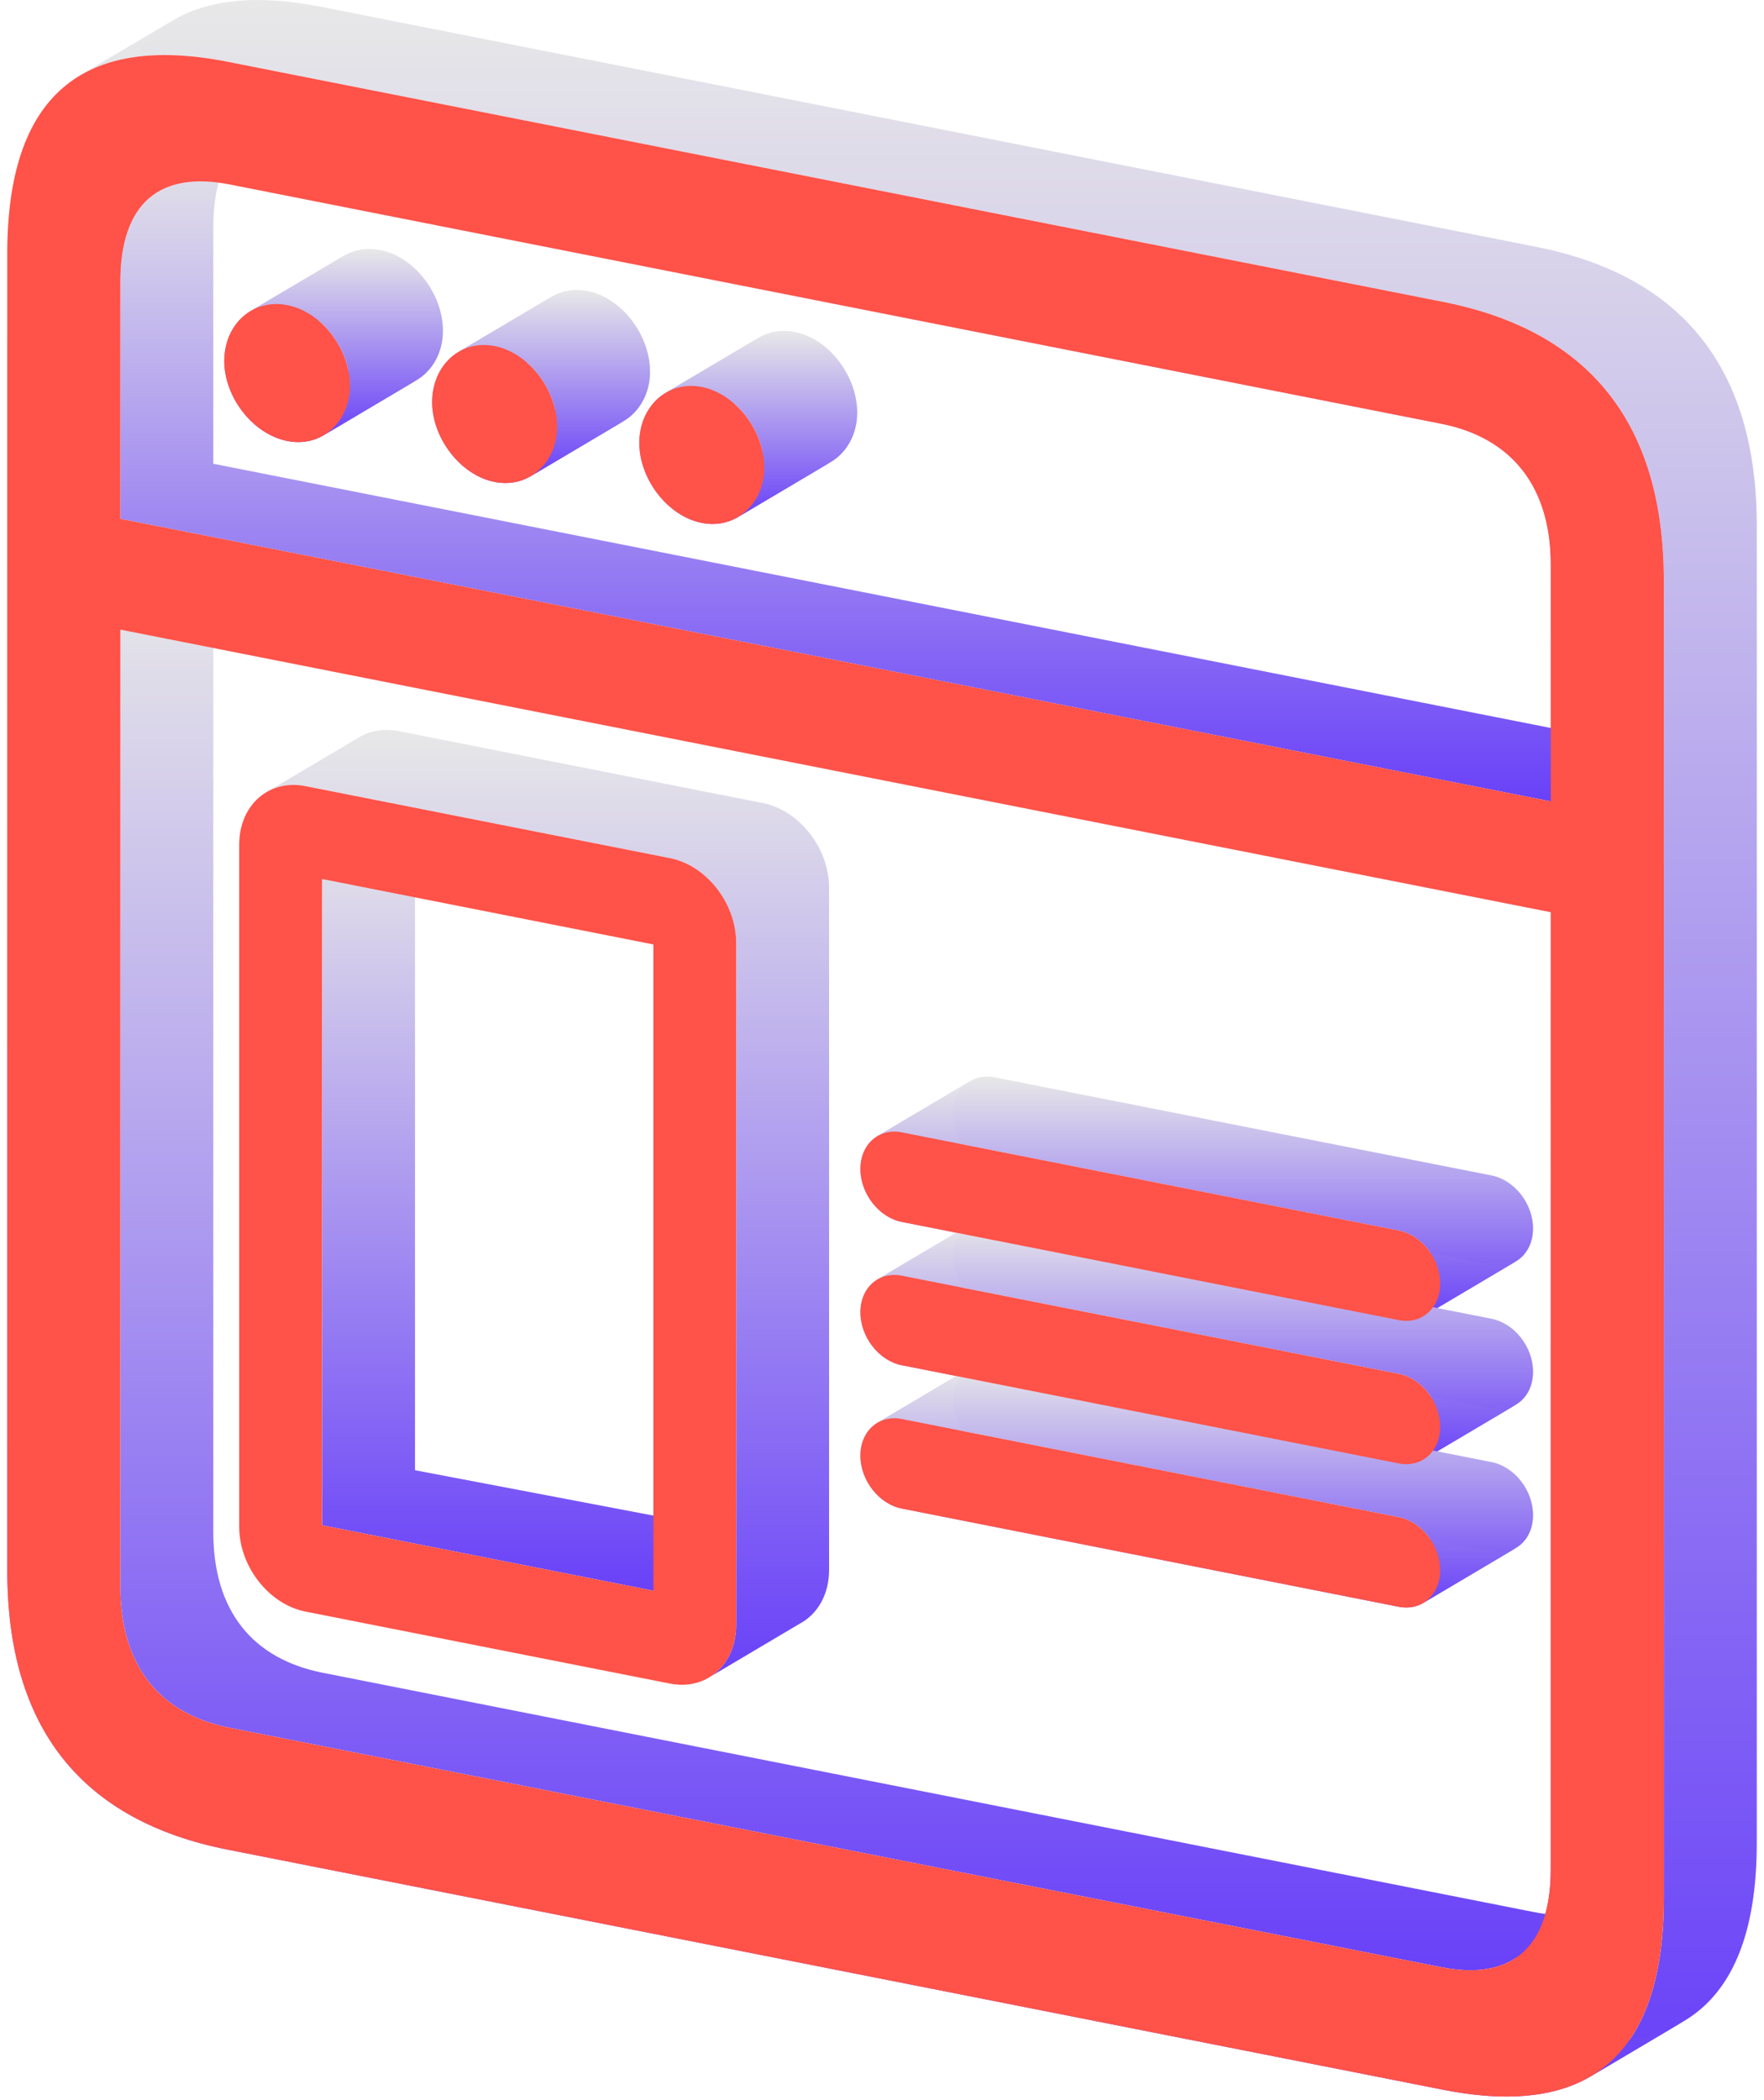 <?xml version="1.0" encoding="UTF-8"?> <svg xmlns="http://www.w3.org/2000/svg" width="121" height="144" viewBox="0 0 121 144" fill="none"><path fill-rule="evenodd" clip-rule="evenodd" d="M109.036 142.414C112.429 140.458 114.131 136.362 114.131 130.144V39.821C114.131 29.1 109.073 22.69 99.005 20.702L15.627 4.238C11.419 3.408 8.078 3.694 5.617 5.103L11.99 1.328C14.451 -0.081 17.792 -0.367 22 0.462L105.378 16.926C115.446 18.915 120.504 25.325 120.504 36.046V126.369C120.504 132.587 118.802 136.683 115.409 138.639L109.036 142.414Z" fill="url(#paint0_linear_144_287)"></path><path fill-rule="evenodd" clip-rule="evenodd" d="M5.616 5.103C2.218 7.049 0.5 11.137 0.5 17.384V107.709C0.5 118.481 5.607 124.848 15.626 126.826L99.004 143.29C103.232 144.125 106.577 143.831 109.035 142.414L115.407 138.639C112.95 140.055 109.605 140.35 105.377 139.515L21.999 123.051C11.98 121.072 6.873 114.706 6.873 103.934V13.608C6.873 7.362 8.591 3.274 11.989 1.328L5.616 5.103Z" fill="url(#paint1_linear_144_287)"></path><path fill-rule="evenodd" clip-rule="evenodd" d="M10.695 13.239C11.945 12.427 13.654 12.23 15.773 12.649L98.863 29.056C103.631 29.997 106.377 33.298 106.377 38.712V54.948L112.75 51.173V34.936C112.75 29.522 110.004 26.222 105.236 25.281L22.146 8.874C20.027 8.455 18.318 8.652 17.068 9.464L10.695 13.239Z" fill="url(#paint2_linear_144_287)"></path><path fill-rule="evenodd" clip-rule="evenodd" d="M106.375 54.949L8.258 35.575V19.338C8.258 16.306 9.103 14.274 10.694 13.24L17.066 9.465C15.476 10.499 14.631 12.531 14.631 15.562V31.799L112.748 51.174L106.375 54.949Z" fill="url(#paint3_linear_144_287)"></path><path fill-rule="evenodd" clip-rule="evenodd" d="M17.261 21.283C16.124 21.921 15.383 23.204 15.383 24.753C15.383 27.198 17.311 29.766 19.719 30.241C20.616 30.419 21.45 30.267 22.14 29.878L28.513 26.102C27.823 26.492 26.989 26.643 26.092 26.466C23.683 25.991 21.756 23.423 21.756 20.978C21.756 19.429 22.497 18.146 23.634 17.508L17.261 21.283Z" fill="url(#paint4_linear_144_287)"></path><path fill-rule="evenodd" clip-rule="evenodd" d="M22.144 29.878C23.27 29.242 24.011 27.971 24.011 26.456C24.011 23.958 22.083 21.39 19.724 20.924C18.808 20.743 17.963 20.892 17.266 21.283L23.639 17.508C24.336 17.117 25.181 16.968 26.097 17.148C28.456 17.614 30.384 20.182 30.384 22.68C30.384 24.196 29.643 25.467 28.517 26.102L22.144 29.878Z" fill="url(#paint5_linear_144_287)"></path><path fill-rule="evenodd" clip-rule="evenodd" d="M31.506 24.096C30.381 24.736 29.641 26.019 29.641 27.568C29.641 30.013 31.568 32.581 33.928 33.047C34.825 33.224 35.659 33.073 36.349 32.683L42.722 28.908C42.032 29.297 41.198 29.449 40.301 29.271C37.941 28.806 36.014 26.238 36.014 23.793C36.014 22.244 36.754 20.961 37.879 20.32L31.506 24.096Z" fill="url(#paint6_linear_144_287)"></path><path fill-rule="evenodd" clip-rule="evenodd" d="M36.351 32.684C37.476 32.048 38.216 30.777 38.216 29.262C38.216 26.763 36.291 24.196 33.929 23.73C33.032 23.552 32.198 23.703 31.508 24.096L37.881 20.321C38.571 19.928 39.405 19.777 40.302 19.954C42.664 20.421 44.589 22.988 44.589 25.486C44.589 27.002 43.849 28.273 42.724 28.908L36.351 32.684Z" fill="url(#paint7_linear_144_287)"></path><path fill-rule="evenodd" clip-rule="evenodd" d="M45.717 26.902C44.592 27.543 43.852 28.826 43.852 30.375C43.852 32.819 45.779 35.387 48.139 35.853C49.035 36.03 49.869 35.879 50.559 35.49L56.932 31.714C56.242 32.104 55.408 32.255 54.512 32.078C52.152 31.612 50.224 29.044 50.224 26.599C50.224 25.051 50.965 23.767 52.09 23.127L45.717 26.902Z" fill="url(#paint8_linear_144_287)"></path><path fill-rule="evenodd" clip-rule="evenodd" d="M50.561 35.488C51.686 34.852 52.427 33.582 52.427 32.066C52.427 29.568 50.502 27.001 48.14 26.534C47.243 26.357 46.408 26.508 45.719 26.901L52.092 23.125C52.781 22.733 53.616 22.582 54.513 22.759C56.874 23.225 58.8 25.793 58.8 28.291C58.8 29.807 58.059 31.077 56.934 31.713L50.561 35.488Z" fill="url(#paint9_linear_144_287)"></path><path fill-rule="evenodd" clip-rule="evenodd" d="M8.258 43.17L106.373 62.544V128.194C106.373 131.225 105.512 133.254 103.917 134.287L110.29 130.512C111.885 129.479 112.746 127.45 112.746 124.419V58.769L14.631 39.395L8.258 43.17Z" fill="url(#paint10_linear_144_287)"></path><path fill-rule="evenodd" clip-rule="evenodd" d="M103.917 134.287C102.664 135.099 100.957 135.296 98.859 134.882L15.771 118.473C10.954 117.522 8.258 114.231 8.258 108.818V43.17L14.631 39.395V105.042C14.631 110.456 17.327 113.747 22.144 114.698L105.232 131.107C107.33 131.521 109.037 131.324 110.29 130.512L103.917 134.287Z" fill="url(#paint11_linear_144_287)"></path><path fill-rule="evenodd" clip-rule="evenodd" d="M60.18 77.904C60.65 77.625 61.23 77.519 61.857 77.643L95.946 84.374C97.515 84.684 98.787 86.31 98.787 88.006C98.787 89.024 98.329 89.836 97.624 90.255L103.997 86.48C104.702 86.06 105.16 85.249 105.16 84.231C105.16 82.535 103.888 80.909 102.319 80.599L68.23 73.868C67.603 73.744 67.023 73.849 66.553 74.129L60.18 77.904Z" fill="url(#paint12_linear_144_287)"></path><path fill-rule="evenodd" clip-rule="evenodd" d="M97.623 90.255C97.153 90.535 96.573 90.64 95.945 90.516L61.856 83.785C60.288 83.475 59.016 81.849 59.016 80.153C59.016 79.135 59.474 78.324 60.179 77.904L66.552 74.129C65.847 74.549 65.389 75.36 65.389 76.378C65.389 78.074 66.66 79.7 68.229 80.01L102.318 86.741C102.946 86.865 103.526 86.76 103.996 86.48L97.623 90.255Z" fill="url(#paint13_linear_144_287)"></path><path fill-rule="evenodd" clip-rule="evenodd" d="M60.18 87.731C60.65 87.451 61.23 87.345 61.857 87.469L95.946 94.2C97.515 94.51 98.787 96.137 98.787 97.832C98.787 98.85 98.329 99.662 97.624 100.081L103.997 96.306C104.702 95.887 105.16 95.075 105.16 94.057C105.16 92.361 103.888 90.735 102.319 90.425L68.23 83.694C67.603 83.57 67.023 83.675 66.553 83.955L60.18 87.731Z" fill="url(#paint14_linear_144_287)"></path><path fill-rule="evenodd" clip-rule="evenodd" d="M97.623 100.081C97.153 100.361 96.573 100.466 95.945 100.342L61.856 93.611C60.288 93.301 59.016 91.676 59.016 89.979C59.016 88.962 59.474 88.15 60.179 87.73L66.552 83.955C65.847 84.375 65.389 85.186 65.389 86.204C65.389 87.9 66.66 89.526 68.229 89.836L102.318 96.567C102.946 96.691 103.526 96.586 103.996 96.306L97.623 100.081Z" fill="url(#paint15_linear_144_287)"></path><path fill-rule="evenodd" clip-rule="evenodd" d="M60.18 97.559C60.65 97.279 61.23 97.173 61.857 97.297L95.946 104.029C97.515 104.338 98.787 105.965 98.787 107.66C98.787 108.678 98.329 109.49 97.624 109.909L103.997 106.134C104.702 105.715 105.16 104.903 105.16 103.885C105.16 102.189 103.888 100.563 102.319 100.253L68.23 93.522C67.603 93.398 67.023 93.504 66.553 93.783L60.18 97.559Z" fill="url(#paint16_linear_144_287)"></path><path fill-rule="evenodd" clip-rule="evenodd" d="M97.623 109.909C97.153 110.189 96.573 110.294 95.945 110.17L61.856 103.439C60.288 103.129 59.016 101.504 59.016 99.807C59.016 98.79 59.474 97.978 60.179 97.558L66.552 93.783C65.847 94.203 65.389 95.014 65.389 96.032C65.389 97.728 66.66 99.354 68.229 99.664L102.318 106.395C102.946 106.519 103.526 106.414 103.996 106.134L97.623 109.909Z" fill="url(#paint17_linear_144_287)"></path><path fill-rule="evenodd" clip-rule="evenodd" d="M22.094 60.269V104.583L44.82 109.071L50.5 105L28.467 100.808V56.494L22.094 60.269Z" fill="url(#paint18_linear_144_287)"></path><path fill-rule="evenodd" clip-rule="evenodd" d="M48.522 115.084C49.714 114.433 50.497 113.103 50.497 111.42V64.65C50.497 61.936 48.462 59.334 45.952 58.839L20.953 53.902C19.999 53.714 19.114 53.857 18.383 54.255L24.756 50.48C25.487 50.082 26.372 49.939 27.326 50.127L52.324 55.063C54.835 55.559 56.87 58.161 56.87 60.875V107.645C56.87 109.327 56.087 110.658 54.895 111.308L48.522 115.084Z" fill="url(#paint19_linear_144_287)"></path><path fill-rule="evenodd" clip-rule="evenodd" d="M99.004 143.29L15.626 126.826C5.607 124.848 0.5 118.481 0.5 107.709V17.384C0.5 6.614 5.607 2.262 15.626 4.238L99.004 20.702C109.072 22.69 114.129 29.1 114.129 39.821V130.144C114.129 140.865 109.072 145.278 99.004 143.29ZM15.77 12.649C10.953 11.698 8.256 13.923 8.256 19.337V35.574L106.373 54.948V38.712C106.373 33.298 103.627 29.997 98.86 29.056L15.77 12.649ZM19.72 20.924C22.079 21.389 24.007 23.957 24.007 26.455C24.007 28.9 22.079 30.707 19.72 30.241C17.311 29.765 15.383 27.198 15.383 24.753C15.383 22.255 17.311 20.448 19.72 20.924ZM33.929 23.729C36.291 24.195 38.216 26.763 38.216 29.261C38.216 31.706 36.291 33.513 33.929 33.047C31.57 32.581 29.642 30.013 29.642 27.568C29.642 25.07 31.568 23.263 33.929 23.729ZM48.138 26.535C50.5 27.001 52.425 29.569 52.425 32.067C52.425 34.512 50.498 36.319 48.138 35.853C45.779 35.387 43.851 32.819 43.851 30.374C43.851 27.876 45.777 26.069 48.138 26.535ZM8.256 108.819C8.256 114.232 10.953 117.523 15.77 118.474L98.858 134.883C103.626 135.824 106.371 133.608 106.371 128.195V62.545L8.256 43.171V108.819ZM61.86 77.642C60.291 77.333 59.019 78.457 59.019 80.153C59.019 81.849 60.291 83.475 61.86 83.785L95.949 90.516C97.517 90.826 98.789 89.702 98.789 88.006C98.789 86.31 97.517 84.683 95.949 84.374L61.86 77.642ZM61.86 87.47C60.291 87.16 59.019 88.284 59.019 89.98C59.019 91.676 60.291 93.302 61.86 93.612L95.949 100.343C97.517 100.653 98.789 99.529 98.789 97.833C98.789 96.137 97.517 94.511 95.949 94.201L61.86 87.47ZM61.86 97.297C60.291 96.987 59.019 98.112 59.019 99.807C59.019 101.504 60.291 103.13 61.86 103.439L95.949 110.171C97.517 110.48 98.789 109.357 98.789 107.66C98.789 105.965 97.517 104.338 95.949 104.028L61.86 97.297ZM44.816 109.071L22.09 104.583V60.269L44.816 64.757V109.071ZM16.408 57.919C16.408 55.205 18.443 53.407 20.953 53.903L45.952 58.839C48.462 59.335 50.497 61.936 50.497 64.65V111.42C50.497 114.134 48.462 115.933 45.952 115.437L20.953 110.501C18.443 110.005 16.408 107.403 16.408 104.689V57.919Z" fill="#FF5248"></path><defs><linearGradient id="paint0_linear_144_287" x1="63.06" y1="0" x2="63.06" y2="142.414" gradientUnits="userSpaceOnUse"><stop stop-color="#E8E8E8"></stop><stop offset="1" stop-color="#6941F8"></stop></linearGradient><linearGradient id="paint1_linear_144_287" x1="57.954" y1="1.328" x2="57.954" y2="143.753" gradientUnits="userSpaceOnUse"><stop stop-color="#E8E8E8"></stop><stop offset="1" stop-color="#6941F8"></stop></linearGradient><linearGradient id="paint2_linear_144_287" x1="61.723" y1="8.66" x2="61.723" y2="54.948" gradientUnits="userSpaceOnUse"><stop stop-color="#E8E8E8"></stop><stop offset="1" stop-color="#6941F8"></stop></linearGradient><linearGradient id="paint3_linear_144_287" x1="60.503" y1="9.465" x2="60.503" y2="54.949" gradientUnits="userSpaceOnUse"><stop stop-color="#E8E8E8"></stop><stop offset="1" stop-color="#6941F8"></stop></linearGradient><linearGradient id="paint4_linear_144_287" x1="21.948" y1="17.508" x2="21.948" y2="30.315" gradientUnits="userSpaceOnUse"><stop stop-color="#E8E8E8"></stop><stop offset="1" stop-color="#6941F8"></stop></linearGradient><linearGradient id="paint5_linear_144_287" x1="23.825" y1="17.072" x2="23.825" y2="29.878" gradientUnits="userSpaceOnUse"><stop stop-color="#E8E8E8"></stop><stop offset="1" stop-color="#6941F8"></stop></linearGradient><linearGradient id="paint6_linear_144_287" x1="36.181" y1="20.32" x2="36.181" y2="33.12" gradientUnits="userSpaceOnUse"><stop stop-color="#E8E8E8"></stop><stop offset="1" stop-color="#6941F8"></stop></linearGradient><linearGradient id="paint7_linear_144_287" x1="38.049" y1="19.881" x2="38.049" y2="32.684" gradientUnits="userSpaceOnUse"><stop stop-color="#E8E8E8"></stop><stop offset="1" stop-color="#6941F8"></stop></linearGradient><linearGradient id="paint8_linear_144_287" x1="50.392" y1="23.127" x2="50.392" y2="35.927" gradientUnits="userSpaceOnUse"><stop stop-color="#E8E8E8"></stop><stop offset="1" stop-color="#6941F8"></stop></linearGradient><linearGradient id="paint9_linear_144_287" x1="52.26" y1="22.686" x2="52.26" y2="35.488" gradientUnits="userSpaceOnUse"><stop stop-color="#E8E8E8"></stop><stop offset="1" stop-color="#6941F8"></stop></linearGradient><linearGradient id="paint10_linear_144_287" x1="60.502" y1="39.395" x2="60.502" y2="134.287" gradientUnits="userSpaceOnUse"><stop stop-color="#E8E8E8"></stop><stop offset="1" stop-color="#6941F8"></stop></linearGradient><linearGradient id="paint11_linear_144_287" x1="59.274" y1="39.395" x2="59.274" y2="135.092" gradientUnits="userSpaceOnUse"><stop stop-color="#E8E8E8"></stop><stop offset="1" stop-color="#6941F8"></stop></linearGradient><linearGradient id="paint12_linear_144_287" x1="82.67" y1="73.816" x2="82.67" y2="90.255" gradientUnits="userSpaceOnUse"><stop stop-color="#E8E8E8"></stop><stop offset="1" stop-color="#6941F8"></stop></linearGradient><linearGradient id="paint13_linear_144_287" x1="81.506" y1="74.129" x2="81.506" y2="90.568" gradientUnits="userSpaceOnUse"><stop stop-color="#E8E8E8"></stop><stop offset="1" stop-color="#6941F8"></stop></linearGradient><linearGradient id="paint14_linear_144_287" x1="82.67" y1="83.643" x2="82.67" y2="100.081" gradientUnits="userSpaceOnUse"><stop stop-color="#E8E8E8"></stop><stop offset="1" stop-color="#6941F8"></stop></linearGradient><linearGradient id="paint15_linear_144_287" x1="81.506" y1="83.955" x2="81.506" y2="100.394" gradientUnits="userSpaceOnUse"><stop stop-color="#E8E8E8"></stop><stop offset="1" stop-color="#6941F8"></stop></linearGradient><linearGradient id="paint16_linear_144_287" x1="82.67" y1="93.471" x2="82.67" y2="109.909" gradientUnits="userSpaceOnUse"><stop stop-color="#E8E8E8"></stop><stop offset="1" stop-color="#6941F8"></stop></linearGradient><linearGradient id="paint17_linear_144_287" x1="81.506" y1="93.783" x2="81.506" y2="110.222" gradientUnits="userSpaceOnUse"><stop stop-color="#E8E8E8"></stop><stop offset="1" stop-color="#6941F8"></stop></linearGradient><linearGradient id="paint18_linear_144_287" x1="36.643" y1="56.494" x2="36.643" y2="109.071" gradientUnits="userSpaceOnUse"><stop stop-color="#E8E8E8"></stop><stop offset="1" stop-color="#6941F8"></stop></linearGradient><linearGradient id="paint19_linear_144_287" x1="37.626" y1="50.045" x2="37.626" y2="115.084" gradientUnits="userSpaceOnUse"><stop stop-color="#E8E8E8"></stop><stop offset="1" stop-color="#6941F8"></stop></linearGradient></defs></svg> 